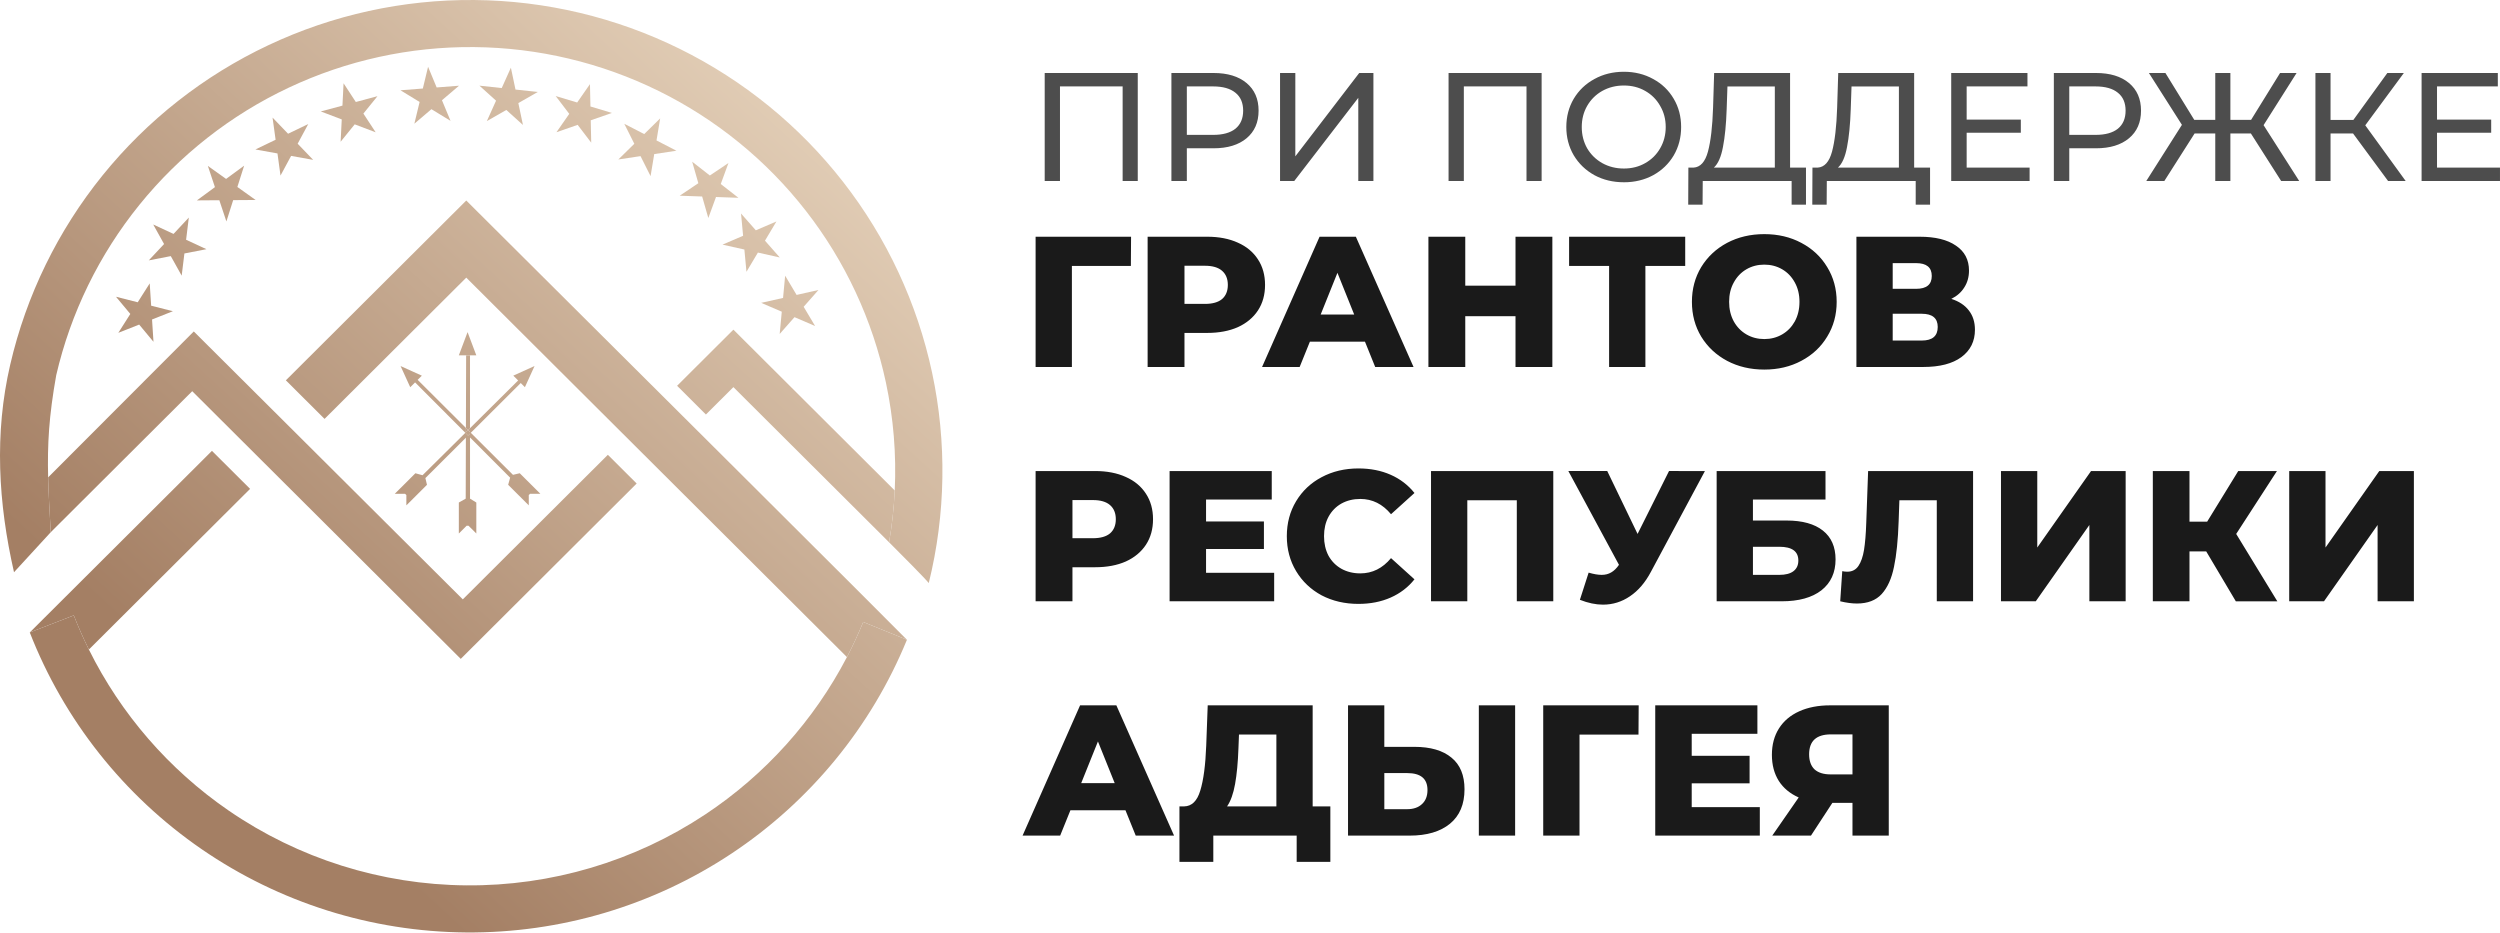 <?xml version="1.0" encoding="UTF-8" standalone="no"?>
<!-- Created with Inkscape (http://www.inkscape.org/) -->

<svg
   width="154.6mm"
   height="57.691mm"
   viewBox="0 0 154.6 57.691"
   version="1.1"
   id="svg1"
   xml:space="preserve"
   inkscape:export-filename="lgg.svg"
   inkscape:export-xdpi="96"
   inkscape:export-ydpi="96"
   inkscape:version="1.3.2 (091e20e, 2023-11-25, custom)"
   sodipodi:docname="рисунок.svg"
   xmlns:inkscape="http://www.inkscape.org/namespaces/inkscape"
   xmlns:sodipodi="http://sodipodi.sourceforge.net/DTD/sodipodi-0.dtd"
   xmlns:xlink="http://www.w3.org/1999/xlink"
   xmlns="http://www.w3.org/2000/svg"
   xmlns:svg="http://www.w3.org/2000/svg"><sodipodi:namedview
     id="namedview1"
     pagecolor="#ffffff"
     bordercolor="#000000"
     borderopacity="0.25"
     inkscape:showpageshadow="2"
     inkscape:pageopacity="0.0"
     inkscape:pagecheckerboard="0"
     inkscape:deskcolor="#d1d1d1"
     inkscape:document-units="mm"
     inkscape:zoom="0.40378396"
     inkscape:cx="634.0024"
     inkscape:cy="459.40408"
     inkscape:window-width="1600"
     inkscape:window-height="837"
     inkscape:window-x="-32000"
     inkscape:window-y="-32000"
     inkscape:window-maximized="0"
     inkscape:current-layer="layer1" /><defs
     id="defs1"><style
       type="text/css"
       id="style1">
   <![CDATA[
    .fil0 {fill:#26AAE1}
   ]]>
  </style><linearGradient
       id="paint0_linear_4_6630"
       x1="47.721"
       y1="-1.932"
       x2="-23.725"
       y2="76.28"
       gradientUnits="userSpaceOnUse"><stop
         stop-color="#E7D4BD"
         id="stop22" /><stop
         offset="0.543"
         stop-color="#A47F64"
         id="stop23" /></linearGradient><linearGradient
       id="paint18_linear_4_6630"
       x1="48.993"
       y1="-3.979"
       x2="-27.449"
       y2="79.702"
       gradientUnits="userSpaceOnUse"><stop
         stop-color="#E7D4BD"
         id="stop58" /><stop
         offset="0.543"
         stop-color="#A47F64"
         id="stop59" /></linearGradient><linearGradient
       inkscape:collect="always"
       xlink:href="#paint0_linear_4_6630"
       id="linearGradient1"
       gradientUnits="userSpaceOnUse"
       x1="47.721"
       y1="-1.932"
       x2="-23.725"
       y2="76.28" /><linearGradient
       inkscape:collect="always"
       xlink:href="#paint0_linear_4_6630"
       id="linearGradient2"
       gradientUnits="userSpaceOnUse"
       x1="47.721"
       y1="-1.932"
       x2="-23.725"
       y2="76.28" /><linearGradient
       inkscape:collect="always"
       xlink:href="#paint0_linear_4_6630"
       id="linearGradient3"
       gradientUnits="userSpaceOnUse"
       x1="47.721"
       y1="-1.932"
       x2="-23.725"
       y2="76.28" /><linearGradient
       inkscape:collect="always"
       xlink:href="#paint0_linear_4_6630"
       id="linearGradient4"
       gradientUnits="userSpaceOnUse"
       x1="47.721"
       y1="-1.932"
       x2="-23.725"
       y2="76.28" /><linearGradient
       inkscape:collect="always"
       xlink:href="#paint0_linear_4_6630"
       id="linearGradient5"
       gradientUnits="userSpaceOnUse"
       x1="47.721"
       y1="-1.932"
       x2="-23.725"
       y2="76.28" /><linearGradient
       inkscape:collect="always"
       xlink:href="#paint0_linear_4_6630"
       id="linearGradient6"
       gradientUnits="userSpaceOnUse"
       x1="47.721"
       y1="-1.932"
       x2="-23.725"
       y2="76.28" /><linearGradient
       inkscape:collect="always"
       xlink:href="#paint0_linear_4_6630"
       id="linearGradient7"
       gradientUnits="userSpaceOnUse"
       x1="47.721"
       y1="-1.932"
       x2="-23.725"
       y2="76.28" /><linearGradient
       inkscape:collect="always"
       xlink:href="#paint0_linear_4_6630"
       id="linearGradient8"
       gradientUnits="userSpaceOnUse"
       x1="47.721"
       y1="-1.932"
       x2="-23.725"
       y2="76.28" /><linearGradient
       inkscape:collect="always"
       xlink:href="#paint0_linear_4_6630"
       id="linearGradient9"
       gradientUnits="userSpaceOnUse"
       x1="47.721"
       y1="-1.932"
       x2="-23.725"
       y2="76.28" /><linearGradient
       inkscape:collect="always"
       xlink:href="#paint0_linear_4_6630"
       id="linearGradient10"
       gradientUnits="userSpaceOnUse"
       x1="47.721"
       y1="-1.932"
       x2="-23.725"
       y2="76.28" /><linearGradient
       inkscape:collect="always"
       xlink:href="#paint0_linear_4_6630"
       id="linearGradient11"
       gradientUnits="userSpaceOnUse"
       x1="47.721"
       y1="-1.932"
       x2="-23.725"
       y2="76.28" /><linearGradient
       inkscape:collect="always"
       xlink:href="#paint0_linear_4_6630"
       id="linearGradient12"
       gradientUnits="userSpaceOnUse"
       x1="47.721"
       y1="-1.932"
       x2="-23.725"
       y2="76.28" /><linearGradient
       inkscape:collect="always"
       xlink:href="#paint0_linear_4_6630"
       id="linearGradient13"
       gradientUnits="userSpaceOnUse"
       x1="47.721"
       y1="-1.932"
       x2="-23.725"
       y2="76.28" /><linearGradient
       inkscape:collect="always"
       xlink:href="#paint0_linear_4_6630"
       id="linearGradient14"
       gradientUnits="userSpaceOnUse"
       x1="47.721"
       y1="-1.932"
       x2="-23.725"
       y2="76.28" /><linearGradient
       inkscape:collect="always"
       xlink:href="#paint0_linear_4_6630"
       id="linearGradient15"
       gradientUnits="userSpaceOnUse"
       x1="47.721"
       y1="-1.932"
       x2="-23.725"
       y2="76.28" /><linearGradient
       inkscape:collect="always"
       xlink:href="#paint0_linear_4_6630"
       id="linearGradient16"
       gradientUnits="userSpaceOnUse"
       x1="47.721"
       y1="-1.932"
       x2="-23.725"
       y2="76.28" /><linearGradient
       inkscape:collect="always"
       xlink:href="#paint0_linear_4_6630"
       id="linearGradient17"
       gradientUnits="userSpaceOnUse"
       x1="47.721"
       y1="-1.932"
       x2="-23.725"
       y2="76.28" /><linearGradient
       inkscape:collect="always"
       xlink:href="#paint0_linear_4_6630"
       id="linearGradient18"
       gradientUnits="userSpaceOnUse"
       x1="47.721"
       y1="-1.932"
       x2="-23.725"
       y2="76.28" /><linearGradient
       inkscape:collect="always"
       xlink:href="#paint18_linear_4_6630"
       id="linearGradient19"
       gradientUnits="userSpaceOnUse"
       x1="48.993"
       y1="-3.979"
       x2="-27.449"
       y2="79.702" /><linearGradient
       inkscape:collect="always"
       xlink:href="#paint18_linear_4_6630"
       id="linearGradient20"
       gradientUnits="userSpaceOnUse"
       x1="48.993"
       y1="-3.979"
       x2="-27.449"
       y2="79.702" /><linearGradient
       inkscape:collect="always"
       xlink:href="#paint18_linear_4_6630"
       id="linearGradient21"
       gradientUnits="userSpaceOnUse"
       x1="48.993"
       y1="-3.979"
       x2="-27.449"
       y2="79.702" /><linearGradient
       inkscape:collect="always"
       xlink:href="#paint18_linear_4_6630"
       id="linearGradient22"
       gradientUnits="userSpaceOnUse"
       x1="48.993"
       y1="-3.979"
       x2="-27.449"
       y2="79.702" /></defs><g
     inkscape:label="Слой 1"
     inkscape:groupmode="layer"
     id="layer1"
     transform="translate(-10.89,-88.881)"><g
       style="fill:none"
       id="g1"
       transform="matrix(0.979,0,0,0.979,10.89,88.881)"
       inkscape:export-filename="lgg.svg"
       inkscape:export-xdpi="178.09616"
       inkscape:export-ydpi="178.09616"><path
         d="m 56.518,30.982 -10.192,-10.159 -3.556,3.545 1.82,1.815 1.736,-1.73 9.835,9.803 c 0.187,-1.084 0.306,-2.177 0.357,-3.273 z"
         fill="url(#paint0_linear_4_6630)"
         id="path1-9"
         style="fill:url(#linearGradient1)" /><path
         d="m 0.647,23.028 c -1.015,4.371 -0.759,8.742 0.238,13.117 L 3.206,33.618 C 3.13,32.296 3.067,31.186 3.041,30.153 2.988,28.059 3.09,26.283 3.552,23.698 4.465,19.765 6.26,16.088 8.801,12.944 11.342,9.8 14.564,7.27 18.226,5.543 21.887,3.816 25.893,2.938 29.943,2.974 33.994,3.01 37.983,3.959 41.613,5.75 c 3.63,1.791 6.806,4.378 9.291,7.567 2.485,3.189 4.213,6.897 5.056,10.846 0.479,2.247 0.665,4.538 0.558,6.819 -0.051,1.096 -0.171,2.189 -0.357,3.273 0.748,0.744 2.295,2.302 2.506,2.576 1.075,-4.356 1.147,-8.899 0.211,-13.287 C 57.941,19.157 56.021,15.037 53.26,11.494 50.499,7.951 46.97,5.076 42.937,3.086 38.903,1.096 34.47,0.041 29.97,0.001 25.47,-0.039 21.018,0.937 16.95,2.856 12.882,4.774 9.302,7.585 6.478,11.079 3.655,14.572 1.661,18.657 0.647,23.028 Z"
         fill="url(#paint1_linear_4_6630)"
         id="path2-9"
         style="fill:url(#linearGradient2)" /><path
         d="M 3.206,33.618 12.142,24.71 29.104,41.619 40.216,30.542 38.396,28.728 29.234,37.86 12.241,20.937 3.041,30.153 c 0.026,1.033 0.089,2.143 0.165,3.465 z"
         fill="url(#paint2_linear_4_6630)"
         id="path3"
         style="fill:url(#linearGradient3)" /><path
         d="m 1.881,39.949 c 2.163,5.543 5.944,10.311 10.855,13.689 4.91,3.378 10.725,5.211 16.691,5.261 5.966,0.05 11.81,-1.685 16.777,-4.981 4.967,-3.296 8.828,-8 11.084,-13.506 l -2.761,-1.124 c -0.31,0.756 -0.654,1.496 -1.029,2.217 -2.085,4.001 -5.159,7.425 -8.946,9.938 -4.47,2.966 -9.73,4.527 -15.099,4.482 C 24.083,55.881 18.85,54.232 14.431,51.192 10.662,48.599 7.633,45.098 5.615,41.03 5.267,40.327 4.948,39.606 4.661,38.871 Z"
         fill="url(#paint3_linear_4_6630)"
         id="path4"
         style="fill:url(#linearGradient4)" /><path
         d="m 1.881,39.949 2.78,-1.078 c 0.287,0.735 0.606,1.455 0.954,2.158 L 15.797,30.88 13.388,28.479 Z"
         fill="url(#paint4_linear_4_6630)"
         id="path5-2"
         style="fill:url(#linearGradient5)" /><path
         d="m 54.527,39.289 2.761,1.124 C 56.95,40.042 38.59,21.76 29.452,12.666 L 18.057,24.024 20.501,26.46 29.452,17.537 53.498,41.506 c 0.376,-0.721 0.719,-1.461 1.029,-2.217 z"
         fill="url(#paint5_linear_4_6630)"
         id="path6"
         style="fill:url(#linearGradient6)" /><path
         d="m 7.326,18.745 1.373,0.349 0.758,-1.193 0.091,1.409 1.373,0.349 -1.317,0.522 0.091,1.409 -0.904,-1.087 -1.317,0.521 0.758,-1.193 z"
         fill="url(#paint6_linear_4_6630)"
         id="path7"
         style="fill:url(#linearGradient7)" /><path
         d="m 9.677,14.18 1.284,0.596 0.966,-1.033 -0.172,1.402 1.284,0.596 -1.391,0.27 -0.172,1.402 -0.688,-1.235 -1.391,0.27 0.966,-1.033 z"
         fill="url(#paint7_linear_4_6630)"
         id="path8"
         style="fill:url(#linearGradient8)" /><path
         d="m 13.129,10.48 1.152,0.822 1.141,-0.838 -0.428,1.346 1.152,0.822 -1.417,0.01 -0.428,1.346 -0.447,-1.34 -1.417,0.01 1.14,-0.838 z"
         fill="url(#paint8_linear_4_6630)"
         id="path9"
         style="fill:url(#linearGradient9)" /><path
         d="m 17.216,7.428 0.98,1.02 1.276,-0.614 -0.67,1.244 0.98,1.02 -1.394,-0.251 -0.67,1.244 -0.191,-1.399 -1.394,-0.251 1.276,-0.614 z"
         fill="url(#paint9_linear_4_6630)"
         id="path10"
         style="fill:url(#linearGradient10)" /><path
         d="M 21.702,5.26 22.476,6.443 23.844,6.075 22.954,7.174 23.729,8.357 22.405,7.854 21.516,8.953 21.587,7.543 20.263,7.039 21.631,6.671 Z"
         fill="url(#paint10_linear_4_6630)"
         id="path11"
         style="fill:url(#linearGradient11)" /><path
         d="M 27.04,4.219 27.582,5.524 28.995,5.414 27.917,6.331 28.459,7.635 27.251,6.897 26.174,7.814 26.505,6.441 25.297,5.703 26.709,5.592 Z"
         fill="url(#paint11_linear_4_6630)"
         id="path12"
         style="fill:url(#linearGradient12)" /><path
         d="m 32.271,4.275 0.291,1.382 1.409,0.151 -1.229,0.703 0.291,1.382 -1.05,-0.948 -1.229,0.703 0.58,-1.289 -1.05,-0.948 1.409,0.151 z"
         fill="url(#paint12_linear_4_6630)"
         id="path13"
         style="fill:url(#linearGradient13)" /><path
         d="m 37.266,5.314 0.03,1.412 1.357,0.408 -1.338,0.465 0.03,1.412 -0.857,-1.125 -1.338,0.465 0.808,-1.16 -0.857,-1.125 1.357,0.408 z"
         fill="url(#paint13_linear_4_6630)"
         id="path14"
         style="fill:url(#linearGradient14)" /><path
         d="m 41.701,7.478 -0.232,1.393 1.258,0.65 -1.401,0.211 -0.232,1.393 -0.634,-1.263 -1.401,0.211 1.009,-0.991 -0.634,-1.263 1.258,0.65 z"
         fill="url(#paint14_linear_4_6630)"
         id="path15"
         style="fill:url(#linearGradient15)" /><path
         d="m 46.014,10.297 -0.486,1.327 1.116,0.871 -1.416,-0.051 -0.486,1.327 -0.389,-1.358 -1.416,-0.051 1.175,-0.789 -0.389,-1.358 1.116,0.871 z"
         fill="url(#paint15_linear_4_6630)"
         id="path16"
         style="fill:url(#linearGradient16)" /><path
         d="m 49.044,13.989 -0.723,1.214 0.935,1.061 -1.382,-0.31 -0.723,1.214 -0.131,-1.406 -1.382,-0.31 1.301,-0.559 -0.131,-1.406 0.935,1.061 z"
         fill="url(#paint16_linear_4_6630)"
         id="path17"
         style="fill:url(#linearGradient17)" /><path
         d="m 51.7,18.317 -0.936,1.061 0.723,1.215 -1.301,-0.559 -0.936,1.061 0.132,-1.406 -1.301,-0.559 1.382,-0.31 0.132,-1.406 0.723,1.215 z"
         fill="url(#paint17_linear_4_6630)"
         id="path18"
         style="fill:url(#linearGradient18)" /><path
         d="m 29.689,22.447 h -0.245 l -0.014,4.585 0.137,0.137 0.122,-0.121 z"
         fill="url(#paint18_linear_4_6630)"
         id="path19"
         style="fill:url(#linearGradient19)" /><path
         d="m 29.567,27.169 -0.137,-0.137 -8e-4,0.274 z"
         fill="url(#paint19_linear_4_6630)"
         id="path20"
         style="fill:url(#linearGradient20)" /><path
         fill-rule="evenodd"
         clip-rule="evenodd"
         d="m 29.689,27.048 -0.122,0.121 0.122,0.121 v 0.1 l -0.122,0.122 -0.138,-0.138 2e-4,-0.069 8e-4,-0.274 -3.048,-3.038 0.264,-0.263 -1.343,-0.608 0.61,1.338 0.306,-0.305 3.176,3.184 -2.705,2.68 -0.451,-0.125 -1.302,1.298 h 0.651 l 0.081,0.081 v 0.649 l 1.302,-1.298 -0.101,-0.425 2.558,-2.55 -0.011,3.849 -0.434,0.245 v 1.957 l 0.491,-0.489 h 0.123 l 0.491,0.489 v -1.957 l -0.398,-0.245 v -3.865 l 2.534,2.541 -0.125,0.449 1.302,1.298 v -0.649 l 0.081,-0.081 h 0.651 l -1.302,-1.298 -0.427,0.101 -2.664,-2.656 3.153,-3.143 0.264,0.263 0.61,-1.338 -1.343,0.608 0.306,0.305 z m -0.245,-4.602 h 0.245 0.398 l -0.552,-1.468 -0.552,1.468 z"
         fill="url(#paint20_linear_4_6630)"
         id="path21"
         style="fill:url(#linearGradient21)" /><path
         d="m 29.567,27.169 -0.138,0.137 -2e-4,0.069 0.138,0.138 0.122,-0.122 v -0.1 z"
         fill="url(#paint21_linear_4_6630)"
         id="path22"
         style="fill:url(#linearGradient22)" /></g><path
       style="font-weight:500;font-size:17.365px;font-family:Montserrat;-inkscape-font-specification:'Montserrat Medium';fill:#4d4d4d;stroke-width:0.958"
       d="m 81.249,93.395 v 6.68 h -0.935 v -5.85 h -3.875 v 5.85 H 75.494 v -6.68 z m 4.686,0 q 1.298,0 2.042,0.62 0.744,0.62 0.744,1.708 0,1.088 -0.744,1.708 -0.744,0.62 -2.042,0.62 h -1.651 v 2.023 h -0.954 v -6.68 z m -0.029,3.827 q 0.907,0 1.384,-0.382 0.477,-0.391 0.477,-1.117 0,-0.725 -0.477,-1.107 -0.477,-0.391 -1.384,-0.391 h -1.622 v 2.997 z m 4.142,-3.827 h 0.945 V 98.549 l 3.951,-5.154 h 0.878 v 6.68 h -0.935 v -5.144 l -3.961,5.144 h -0.878 z m 16.176,0 v 6.68 h -0.935 v -5.85 h -3.875 v 5.85 h -0.945 v -6.68 z m 5.087,6.757 q -1.012,0 -1.823,-0.439 -0.811,-0.449 -1.279,-1.231 -0.458,-0.783 -0.458,-1.746 0,-0.964 0.458,-1.746 0.468,-0.783 1.279,-1.222 0.811,-0.449 1.823,-0.449 1.002,0 1.813,0.449 0.811,0.439 1.269,1.222 0.458,0.773 0.458,1.746 0,0.973 -0.458,1.756 -0.458,0.773 -1.269,1.222 -0.811,0.439 -1.813,0.439 z m 0,-0.849 q 0.735,0 1.317,-0.334 0.592,-0.334 0.926,-0.916 0.344,-0.592 0.344,-1.317 0,-0.725 -0.344,-1.307 -0.334,-0.592 -0.926,-0.926 -0.582,-0.334 -1.317,-0.334 -0.735,0 -1.336,0.334 -0.592,0.334 -0.935,0.926 -0.334,0.582 -0.334,1.307 0,0.725 0.334,1.317 0.344,0.582 0.935,0.916 0.601,0.334 1.336,0.334 z m 11.261,-0.057 v 2.29 h -0.888 v -1.46 h -5.497 l -0.01,1.46 h -0.888 l 0.01,-2.29 h 0.324 q 0.63,-0.038 0.888,-0.993 0.258,-0.964 0.315,-2.71 l 0.067,-2.147 h 4.695 v 5.85 z m -4.905,-3.617 q -0.048,1.412 -0.229,2.338 -0.172,0.926 -0.563,1.279 h 3.77 v -5.02 h -2.93 z m 12.578,3.617 v 2.29 h -0.888 v -1.46 h -5.497 l -0.01,1.46 h -0.888 l 0.01,-2.29 h 0.324 q 0.63,-0.038 0.888,-0.993 0.258,-0.964 0.315,-2.71 l 0.067,-2.147 h 4.695 v 5.85 z m -4.905,-3.617 q -0.048,1.412 -0.229,2.338 -0.172,0.926 -0.563,1.279 h 3.77 v -5.02 h -2.93 z m 11.061,3.617 v 0.83 h -4.848 V 93.395 h 4.715 v 0.83 h -3.76 v 2.052 h 3.35 v 0.811 h -3.35 v 2.157 z M 140.505,93.395 q 1.298,0 2.042,0.62 0.744,0.62 0.744,1.708 0,1.088 -0.744,1.708 -0.744,0.62 -2.042,0.62 h -1.651 v 2.023 h -0.954 V 93.395 Z m -0.029,3.827 q 0.907,0 1.384,-0.382 0.477,-0.391 0.477,-1.117 0,-0.725 -0.477,-1.107 -0.477,-0.391 -1.384,-0.391 h -1.622 v 2.997 z m 9.61,-0.086 h -1.269 v 2.939 h -0.935 v -2.939 h -1.279 l -1.871,2.939 h -1.117 l 2.205,-3.474 -2.042,-3.207 h 1.021 l 1.785,2.901 h 1.298 v -2.901 h 0.935 v 2.901 h 1.279 l 1.794,-2.901 h 1.021 l -2.042,3.226 2.205,3.455 h -1.117 z m 6.318,0 h -1.393 v 2.939 h -0.935 v -6.68 h 0.935 v 2.901 h 1.412 l 2.1,-2.901 h 1.021 l -2.386,3.235 2.5,3.445 h -1.088 z m 9.085,2.109 v 0.83 h -4.848 v -6.68 h 4.714 v 0.83 h -3.76 v 2.052 h 3.35 v 0.811 h -3.35 v 2.157 z"
       id="text22-2"
       aria-label="ПРИ ПОДДЕРЖКЕ" /><g
       id="text22-5-9"
       style="font-size:20.922px;stroke-width:1.743"
       inkscape:transform-center-x="15.501685"
       inkscape:transform-center-y="-8.7308083"
       aria-label="ГРАНТОВ&#10;РЕСПУБЛИКИ&#10;АДЫГЕЯ "
       transform="matrix(0.55,0,0,0.55,19.795,84.745)"><path
         style="font-weight:800;font-family:Montserrat;-inkscape-font-specification:'Montserrat Ultra-Bold';fill:#1a1a1a"
         d="m 110.961,37.421 h -6.632 v 11.361 h -4.08 v -14.645 h 10.733 z m 8.578,-3.285 q 1.988,0 3.452,0.67 1.465,0.649 2.26,1.883 0.795,1.213 0.795,2.866 0,1.653 -0.795,2.866 -0.795,1.213 -2.26,1.883 -1.465,0.649 -3.452,0.649 h -2.552 v 3.829 h -4.143 v -14.645 z m -0.251,7.553 q 1.276,0 1.925,-0.544 0.649,-0.565 0.649,-1.59 0,-1.025 -0.649,-1.59 -0.649,-0.565 -1.925,-0.565 h -2.301 v 4.289 z m 17.993,4.247 h -6.193 l -1.151,2.845 h -4.226 l 6.465,-14.645 h 4.08 l 6.486,14.645 H 138.431 Z m -1.213,-3.055 -1.883,-4.687 -1.883,4.687 z m 22.282,-8.745 v 14.645 h -4.143 v -5.712 h -5.649 v 5.712 h -4.143 v -14.645 h 4.143 v 5.502 h 5.649 v -5.502 z m 14.938,3.285 h -4.477 v 11.361 h -4.08 V 37.421 h -4.498 v -3.285 h 13.055 z m 8.892,11.653 q -2.322,0 -4.184,-0.983 -1.841,-0.983 -2.908,-2.72 -1.046,-1.737 -1.046,-3.912 0,-2.176 1.046,-3.912 1.067,-1.737 2.908,-2.72 1.862,-0.983 4.184,-0.983 2.322,0 4.163,0.983 1.862,0.983 2.908,2.72 1.067,1.737 1.067,3.912 0,2.176 -1.067,3.912 -1.046,1.737 -2.908,2.72 -1.841,0.983 -4.163,0.983 z m 0,-3.431 q 1.109,0 2.009,-0.523 0.9,-0.523 1.423,-1.465 0.523,-0.962 0.523,-2.197 0,-1.234 -0.523,-2.176 -0.523,-0.962 -1.423,-1.485 -0.9,-0.523 -2.009,-0.523 -1.109,0 -2.009,0.523 -0.9,0.523 -1.423,1.485 -0.523,0.941 -0.523,2.176 0,1.234 0.523,2.197 0.523,0.941 1.423,1.465 0.9,0.523 2.009,0.523 z m 21.027,-4.519 q 1.297,0.418 1.967,1.297 0.69,0.879 0.69,2.176 0,1.946 -1.527,3.076 -1.506,1.109 -4.289,1.109 h -7.511 v -14.645 h 7.113 q 2.636,0 4.08,1.004 1.465,0.983 1.465,2.804 0,1.067 -0.523,1.883 -0.502,0.816 -1.465,1.297 z m -6.59,-1.13 h 2.636 q 1.757,0 1.757,-1.444 0,-1.444 -1.757,-1.444 h -2.636 z m 3.264,5.816 q 1.799,0 1.799,-1.527 0,-1.485 -1.799,-1.485 h -3.264 v 3.013 z"
         id="path26" /><path
         style="font-weight:800;font-family:Montserrat;-inkscape-font-specification:'Montserrat Ultra-Bold';fill:#1a1a1a"
         d="m 106.944,60.482 q 1.988,0 3.452,0.67 1.465,0.649 2.26,1.883 0.795,1.213 0.795,2.866 0,1.653 -0.795,2.866 -0.795,1.213 -2.26,1.883 -1.465,0.649 -3.452,0.649 h -2.552 v 3.829 h -4.143 v -14.645 z m -0.251,7.553 q 1.276,0 1.925,-0.544 0.649,-0.565 0.649,-1.59 0,-1.025 -0.649,-1.59 -0.649,-0.565 -1.925,-0.565 h -2.301 v 4.289 z m 20.378,3.891 v 3.201 h -11.758 v -14.645 h 11.486 v 3.201 H 119.413 v 2.469 h 6.507 v 3.096 H 119.413 v 2.678 z m 9.478,3.494 q -2.301,0 -4.143,-0.962 -1.82,-0.983 -2.866,-2.72 -1.046,-1.737 -1.046,-3.933 0,-2.197 1.046,-3.933 1.046,-1.737 2.866,-2.699 1.841,-0.983 4.143,-0.983 2.009,0 3.619,0.711 1.611,0.711 2.678,2.05 l -2.636,2.385 q -1.423,-1.716 -3.452,-1.716 -1.193,0 -2.134,0.523 -0.921,0.523 -1.444,1.485 -0.502,0.941 -0.502,2.176 0,1.234 0.502,2.197 0.523,0.941 1.444,1.465 0.941,0.523 2.134,0.523 2.029,0 3.452,-1.716 l 2.636,2.385 q -1.067,1.339 -2.678,2.05 -1.611,0.711 -3.619,0.711 z m 21.905,-14.938 v 14.645 h -4.101 V 63.766 h -5.565 v 11.361 h -4.08 v -14.645 z m 17.051,0 -6.067,11.319 q -0.962,1.82 -2.364,2.762 -1.381,0.941 -3.034,0.941 -1.213,0 -2.594,-0.544 l 0.983,-3.055 q 0.858,0.251 1.465,0.251 0.607,0 1.067,-0.272 0.481,-0.272 0.879,-0.858 l -5.691,-10.545 h 4.373 l 3.41,7.072 3.536,-7.072 z m 1.318,0 h 12.239 v 3.201 h -8.16 v 2.364 h 3.787 q 2.657,0 4.08,1.13 1.423,1.13 1.423,3.243 0,2.218 -1.59,3.473 -1.59,1.234 -4.456,1.234 h -7.323 z m 7.051,11.674 q 1.046,0 1.59,-0.418 0.544,-0.418 0.544,-1.193 0,-1.548 -2.134,-1.548 h -2.971 v 3.159 z m 21.78,-11.674 v 14.645 h -4.08 V 63.766 h -4.205 l -0.084,2.385 q -0.105,3.138 -0.523,5.105 -0.398,1.967 -1.381,3.055 -0.983,1.067 -2.783,1.067 -0.837,0 -1.883,-0.251 l 0.23,-3.389 q 0.272,0.063 0.565,0.063 0.816,0 1.255,-0.649 0.439,-0.649 0.628,-1.799 0.188,-1.172 0.251,-3.034 l 0.209,-5.837 z m 3.138,0 h 4.08 v 8.599 l 6.046,-8.599 h 3.891 v 14.645 h -4.08 v -8.578 l -6.026,8.578 h -3.912 z m 23.077,9.038 h -1.883 v 5.607 h -4.122 v -14.645 h 4.122 v 5.691 h 1.988 l 3.494,-5.691 h 4.352 l -4.582,7.072 4.624,7.574 h -4.666 z m 9.331,-9.038 h 4.08 v 8.599 l 6.046,-8.599 h 3.891 v 14.645 h -4.08 v -8.578 l -6.026,8.578 h -3.912 z"
         id="path27" /><path
         style="font-weight:800;font-family:Montserrat;-inkscape-font-specification:'Montserrat Ultra-Bold';fill:#1a1a1a"
         d="m 110.354,98.627 h -6.193 l -1.151,2.845 h -4.226 l 6.465,-14.645 h 4.08 l 6.486,14.645 h -4.31 z m -1.213,-3.055 -1.883,-4.687 -1.883,4.687 z m 24.248,2.615 v 6.235 h -3.787 v -2.95 h -9.373 v 2.95 h -3.808 V 98.188 h 0.523 q 1.297,-0.021 1.82,-1.778 0.544,-1.757 0.669,-5.063 l 0.167,-4.519 h 11.8 V 98.188 Z M 123.053,91.702 q -0.084,2.343 -0.377,3.975 -0.293,1.632 -0.9,2.511 h 5.544 v -8.076 h -4.205 z m 19.792,-0.209 q 2.699,0 4.163,1.213 1.465,1.193 1.465,3.557 0,2.532 -1.632,3.871 -1.632,1.339 -4.54,1.339 H 135.376 V 86.827 h 4.08 v 4.666 z m -0.816,7.009 q 1.046,0 1.653,-0.565 0.628,-0.565 0.628,-1.59 0,-1.904 -2.28,-1.904 h -2.573 v 4.059 z m 8.055,-11.674 h 4.08 v 14.645 h -4.08 z m 17.951,3.285 h -6.632 v 11.361 h -4.08 V 86.827 h 10.733 z m 13.641,8.16 v 3.201 H 169.918 V 86.827 h 11.486 v 3.201 h -7.385 v 2.469 h 6.507 v 3.096 h -6.507 v 2.678 z M 196.175,86.827 v 14.645 h -4.08 v -3.682 h -2.26 l -2.406,3.682 h -4.352 l 2.971,-4.289 q -1.465,-0.649 -2.239,-1.862 -0.774,-1.234 -0.774,-2.929 0,-1.716 0.795,-2.971 0.795,-1.255 2.28,-1.925 1.485,-0.67 3.473,-0.67 z m -6.507,3.264 q -2.448,0 -2.448,2.239 0,1.109 0.607,1.695 0.628,0.565 1.799,0.565 h 2.469 v -4.498 z"
         id="path28" /></g></g></svg>

